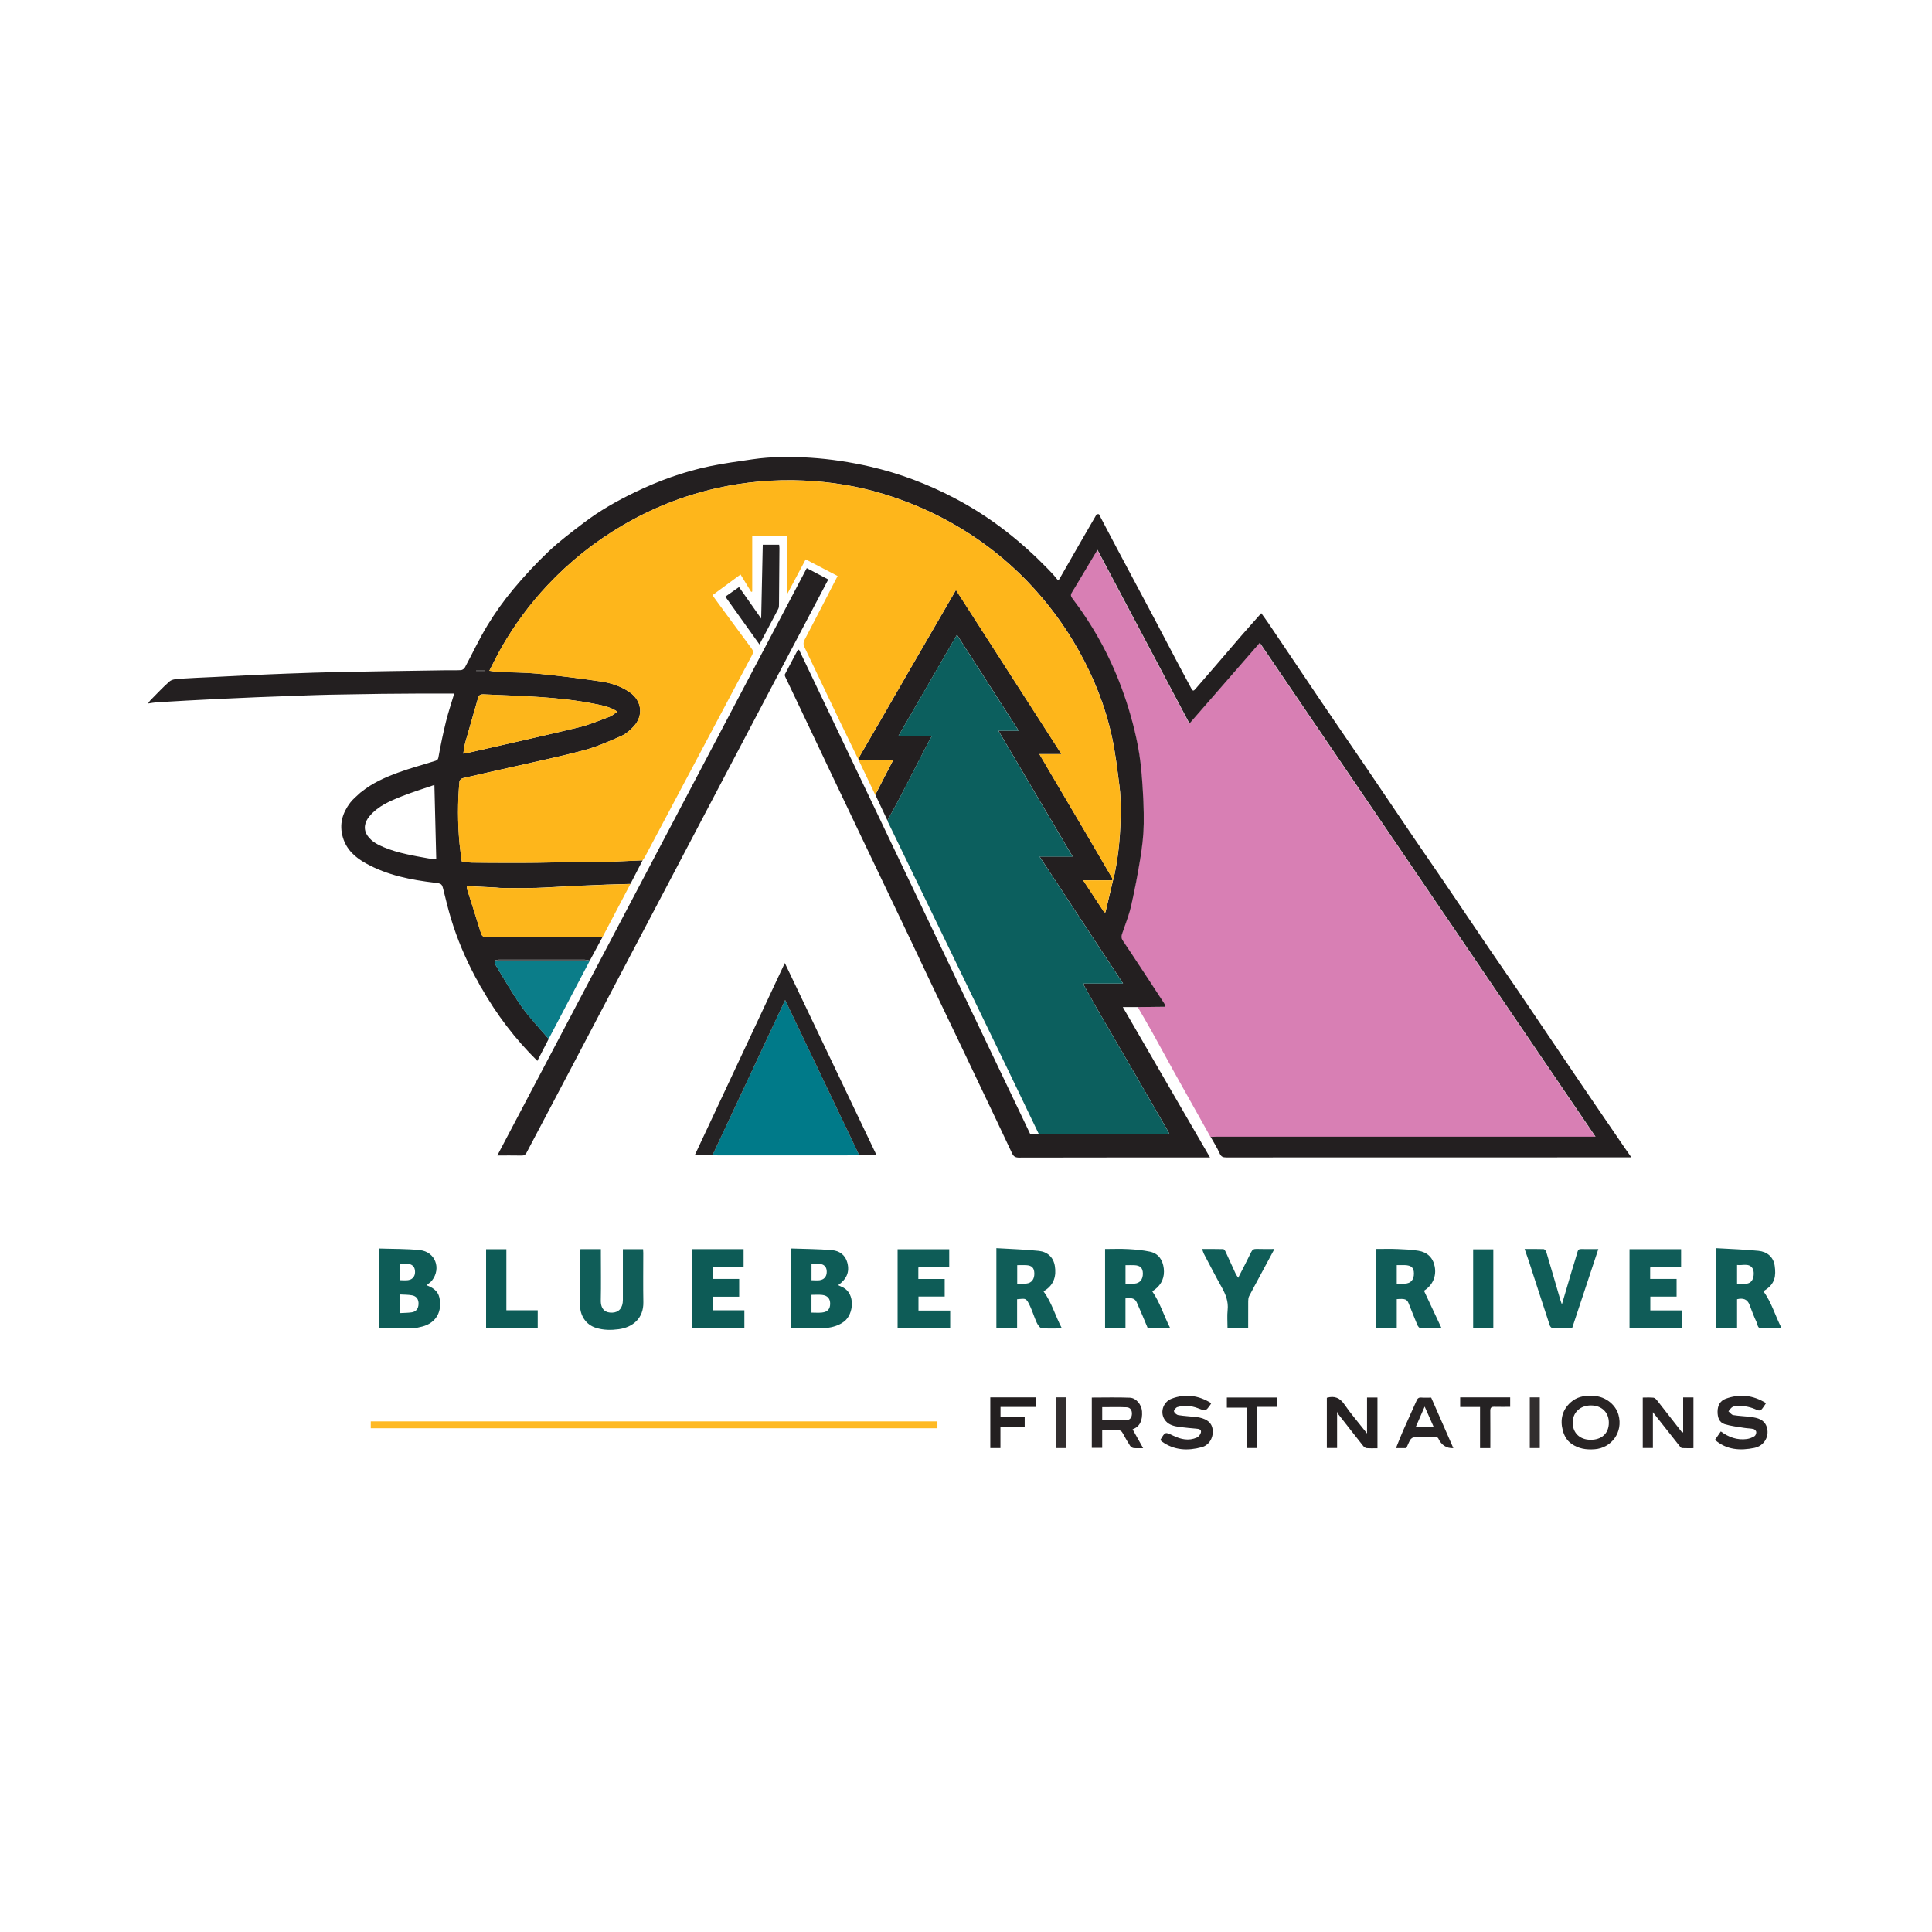 <svg xmlns="http://www.w3.org/2000/svg" id="Layer_1" data-name="Layer 1" viewBox="0 0 524 524"><defs><style>      .cls-1 {        fill: #feb61b;      }      .cls-1, .cls-2, .cls-3, .cls-4, .cls-5, .cls-6, .cls-7, .cls-8, .cls-9, .cls-10, .cls-11, .cls-12, .cls-13, .cls-14, .cls-15, .cls-16, .cls-17, .cls-18 {        stroke-width: 0px;      }      .cls-2 {        fill: #252122;      }      .cls-3 {        fill: #feb924;      }      .cls-4 {        fill: #292526;      }      .cls-5 {        fill: #105c58;      }      .cls-6 {        fill: #242020;      }      .cls-7 {        fill: #0d5b56;      }      .cls-8 {        fill: #105d58;      }      .cls-9 {        fill: #0b7d89;      }      .cls-10 {        fill: #007a89;      }      .cls-11 {        fill: #282425;      }      .cls-12 {        fill: #0c5f5e;      }      .cls-13 {        fill: #322e2f;      }      .cls-14 {        fill: #252223;      }      .cls-15 {        fill: #fdb61b;      }      .cls-16 {        fill: #d87fb4;      }      .cls-17 {        fill: #0e5c57;      }      .cls-18 {        fill: #231f20;      }    </style></defs><path class="cls-16" d="M328.31,308.37c-3.28-5.86-6.57-11.71-9.84-17.57-2.02-3.62-3.98-7.28-6-10.9-1.27-2.27-2.59-4.51-3.89-6.76,2.44-.03,4.89-.05,7.33-.08,0-.14,0-.29,0-.43-.08-.17-.15-.35-.25-.5-3.72-5.66-7.41-11.34-11.19-16.97-.58-.86-.33-1.49-.06-2.28.8-2.35,1.74-4.68,2.29-7.09.99-4.36,1.83-8.75,2.54-13.16.49-3.03.84-6.12.89-9.19.06-3.97-.15-7.96-.44-11.92-.23-3.13-.57-6.27-1.17-9.34-1.05-5.37-2.55-10.62-4.47-15.78-3.24-8.72-7.7-16.75-13.32-24.14-.4-.53-.43-.98-.09-1.52.6-.95,1.17-1.92,1.74-2.88,1.7-2.85,3.41-5.7,5.21-8.72,8.37,15.8,16.65,31.44,24.96,47.12,6.39-7.33,12.68-14.57,19.07-21.9,30.37,44.67,60.66,89.24,91.05,133.96-.72,0-1.17,0-1.63,0-33.68,0-67.36,0-101.05,0-.57,0-1.14.04-1.71.06Z"></path><path class="cls-18" d="M315.92,273.06c-2.44.03-4.89.05-7.33.08-1.33,0-2.65,0-4.06,0,7.87,13.58,15.72,27.12,23.65,40.79-.57,0-.94,0-1.32,0-16.82,0-33.64-.01-50.46.03-.96,0-1.48-.26-1.89-1.13-2.65-5.65-5.34-11.29-8.03-16.93-2.22-4.67-4.44-9.34-6.67-14.01-2.34-4.9-4.7-9.79-7.04-14.7-2.18-4.57-4.33-9.15-6.5-13.72-2.33-4.9-4.68-9.8-7.02-14.71-2.13-4.47-4.27-8.93-6.4-13.4-2.37-4.97-4.74-9.94-7.1-14.91-2.19-4.6-4.37-9.21-6.55-13.81-2.08-4.37-4.16-8.73-6.23-13.1-.09-.2-.17-.5-.08-.67,1.1-2.12,2.22-4.23,3.35-6.34.06-.12.23-.18.46-.35,20.92,43.83,41.81,87.6,62.73,131.42.76,0,1.56,0,2.35,0,.11.01.23.03.34.03,11.37,0,22.73,0,34.1,0,.28,0,.55-.08.92-.14-.16-.33-.25-.54-.36-.73-2.93-5.07-5.86-10.14-8.79-15.2-3.49-6.02-7.01-12.02-10.49-18.05-1.22-2.1-2.37-4.24-3.55-6.35,0-.14,0-.29,0-.43h10.65c-7.61-11.57-15.06-22.88-22.64-34.42h8.96c-6.75-11.45-13.37-22.69-20.11-34.12h5.49c-5.63-8.76-11.12-17.29-16.75-26.04-5.36,9.27-10.57,18.27-15.92,27.53h9.09c-.33.58-.59,1-.81,1.43-2.74,5.3-5.46,10.61-8.21,15.91-.96,1.86-2.01,3.67-3.01,5.5-1.09-2.32-2.19-4.65-3.28-6.97,1.62-3.14,3.24-6.29,4.91-9.52h-9.46s.01.02.01.02c.06-.25.06-.53.18-.74,1.85-3.21,3.73-6.41,5.58-9.61,2.65-4.58,5.29-9.17,7.94-13.76,2.96-5.11,5.93-10.22,8.89-15.34,1.25-2.15,2.49-4.3,3.82-6.59,9.55,14.86,19.02,29.58,28.62,44.51h-5.99c.77,1.31,1.45,2.48,2.13,3.64,3.41,5.78,6.82,11.56,10.22,17.34,2.46,4.18,4.9,8.37,7.34,12.56.11.19.08.46.11.69h-7.92c1.98,3.01,3.84,5.85,5.71,8.68.11,0,.22,0,.33,0,.68-2.89,1.36-5.78,2.05-8.67.15-.58.32-1.16.44-1.75,1.19-5.71,1.63-11.49,1.64-17.31,0-2.19-.05-4.4-.34-6.57-.59-4.52-1.1-9.07-2.08-13.52-1.79-8.12-4.84-15.78-8.91-23.07-3.81-6.83-8.41-13.05-13.81-18.68-6.62-6.9-14.17-12.57-22.62-17.07-5.31-2.83-10.85-5.08-16.59-6.83-7.02-2.14-14.23-3.3-21.56-3.63-8.04-.36-16,.32-23.84,2.11-8.94,2.03-17.38,5.38-25.31,10.02-7.57,4.43-14.36,9.83-20.35,16.2-4.79,5.09-8.94,10.7-12.43,16.77-1.21,2.09-2.24,4.28-3.39,6.48.95.12,1.72.28,2.51.32,3.5.16,7.02.12,10.49.46,5.75.57,11.5,1.27,17.22,2.12,2.78.41,5.49,1.3,7.86,2.94,3.26,2.25,3.79,6.29,1.11,9.21-.96,1.05-2.12,2.07-3.4,2.64-3.29,1.45-6.61,2.92-10.06,3.85-6.27,1.69-12.63,2.99-18.96,4.44-4.66,1.06-9.33,2.07-13.98,3.16-.36.08-.86.55-.89.87-.52,5.63-.51,11.27.02,16.9.15,1.62.4,3.22.6,4.8,1.02.13,1.88.31,2.74.33,3.26.05,6.51.05,9.77.06,2.61,0,5.22.01,7.83-.03,5.44-.08,10.88-.19,16.32-.28,1.18-.02,2.36.06,3.54.02,2.95-.11,5.9-.26,8.84-.39-1.1,2.13-2.2,4.26-3.3,6.4-2.16.06-4.33.11-6.49.19-3,.11-6,.23-9,.37-3.42.16-6.83.42-10.25.52-3.16.09-6.33.02-9.49.01-.41,0-.82-.09-1.24-.11-2.61-.14-5.23-.26-7.9-.4.04.39.01.66.09.9,1.24,3.94,2.52,7.88,3.73,11.83.27.9.73,1.12,1.63,1.11,9.99-.05,19.97-.06,29.96-.07.45,0,.89.09,1.34.14-1.13,2.09-2.25,4.19-3.38,6.28-.14-.02-.28-.04-.42-.05-.36-.06-.73-.17-1.09-.17-7.73-.01-15.45-.01-23.18,0-.36,0-.73.11-1.09.17.02.36-.08.8.09,1.07,2.35,3.85,4.56,7.8,7.16,11.46,2.21,3.1,4.88,5.87,7.35,8.79-1.01,1.95-2.01,3.9-3.07,5.96-6.02-5.93-11.07-12.57-15.22-19.9-.06-.08-.12-.16-.18-.24-.32-.61-.64-1.21-.96-1.82l-.18-.24c-.03-.07-.05-.14-.05-.21-.06-.08-.12-.16-.18-.25-2.72-5.08-4.97-10.36-6.64-15.87-.79-2.62-1.43-5.29-2.09-7.95-.38-1.53-.5-1.62-2.32-1.84-6.49-.77-12.86-2.02-18.66-5.24-2.9-1.61-5.29-3.71-6.28-7.1-1.02-3.51-.11-6.58,2-9.36.78-1.03,1.84-1.84,2.78-2.75.09-.06.18-.12.27-.19,2.98-2.42,6.45-3.95,10-5.25,3.21-1.18,6.53-2.05,9.79-3.09.48-.15.95-.22,1.09-1.02.58-3.25,1.26-6.48,2.04-9.69.62-2.51,1.46-4.97,2.24-7.61-3.43,0-6.81,0-10.19,0-3.16.01-6.33.03-9.49.07-4.64.06-9.27.14-13.9.23-2.5.05-5,.14-7.5.23-4.16.15-8.32.29-12.48.46-3.43.14-6.87.29-10.3.46-2.98.14-5.95.3-8.93.46-2.63.14-5.27.29-7.9.46-.69.05-1.38.18-2.34.32.3-.43.41-.65.58-.82,1.72-1.73,3.38-3.53,5.21-5.14.59-.52,1.62-.68,2.47-.74,3.28-.22,6.57-.34,9.86-.5,2.99-.15,5.97-.31,8.96-.45,3.48-.16,6.96-.33,10.44-.45,4.85-.17,9.71-.36,14.56-.45,9.52-.18,19.03-.31,28.55-.46,1.41-.02,2.83.04,4.24-.04.37-.02.87-.38,1.06-.72,2.05-3.8,3.87-7.74,6.11-11.42,2.08-3.41,4.43-6.71,6.99-9.78,3-3.6,6.21-7.06,9.61-10.28,2.97-2.81,6.28-5.28,9.54-7.77,4.27-3.26,8.94-5.89,13.76-8.23,6.55-3.17,13.37-5.64,20.51-7.12,3.78-.78,7.62-1.29,11.44-1.85,5.24-.77,10.52-.77,15.78-.43,5.42.35,10.79,1.17,16.11,2.39,8.04,1.85,15.67,4.73,22.96,8.56,5,2.62,9.72,5.68,14.17,9.16,3.93,3.07,7.61,6.41,11.08,9.98.84.86,1.68,1.74,2.42,2.69.37.48.5.58.82,0,1.73-3.05,3.48-6.09,5.23-9.13,1.6-2.79,3.22-5.57,4.83-8.35.2,0,.4,0,.6,0,1.62,3.08,3.23,6.16,4.86,9.23,3.42,6.44,6.86,12.86,10.28,19.3,2.01,3.79,3.98,7.59,5.99,11.39,1.31,2.49,2.66,4.95,3.97,7.44.34.64.61.6,1.04.09,1.86-2.17,3.74-4.32,5.61-6.48,2.28-2.65,4.54-5.31,6.83-7.95,1.75-2.02,3.54-4,5.45-6.16.67.93,1.32,1.8,1.93,2.7,4.85,7.19,9.68,14.39,14.54,21.57,4.01,5.92,8.08,11.82,12.1,17.73,4.23,6.22,8.42,12.47,12.65,18.69,2.71,3.99,5.47,7.95,8.18,11.94,4.08,6.01,8.12,12.04,12.21,18.05,2.69,3.96,5.44,7.88,8.12,11.84,5.54,8.17,11.05,16.36,16.59,24.53,4.01,5.92,8.05,11.81,12.08,17.71.6.89,1.23,1.76,1.97,2.83-.62,0-1.02,0-1.41,0-36.16,0-72.32,0-108.48.02-.91,0-1.38-.22-1.77-1.11-.69-1.54-1.61-2.98-2.44-4.46.57-.02,1.14-.06,1.71-.06,33.68,0,67.36,0,101.05,0,.45,0,.91,0,1.63,0-30.39-44.72-60.69-89.29-91.05-133.96-6.39,7.33-12.68,14.57-19.07,21.9-8.31-15.68-16.59-31.32-24.96-47.12-1.8,3.02-3.51,5.87-5.21,8.72-.58.96-1.14,1.93-1.74,2.88-.35.55-.32.99.09,1.52,5.62,7.39,10.08,15.42,13.32,24.14,1.92,5.15,3.42,10.4,4.47,15.78.6,3.08.94,6.22,1.17,9.34.29,3.97.5,7.95.44,11.92-.04,3.07-.4,6.15-.89,9.19-.71,4.41-1.55,8.81-2.54,13.16-.55,2.41-1.48,4.74-2.29,7.09-.27.79-.53,1.42.06,2.28,3.78,5.62,7.47,11.3,11.19,16.97.1.16.17.34.25.5,0,.14,0,.29,0,.43ZM167.43,193c-1.97-1.31-3.96-1.66-5.91-2.05-10.05-2.04-20.26-2.15-30.45-2.63-.7-.03-1.18.18-1.4.96-1.14,4.02-2.33,8.02-3.46,12.04-.28.99-.37,2.02-.56,3.08.54-.09.88-.12,1.22-.2,10.04-2.29,20.09-4.52,30.1-6.93,2.86-.69,5.62-1.86,8.39-2.89.7-.26,1.28-.84,2.07-1.38ZM117.82,212.89c-2.84.98-5.84,1.9-8.76,3.05-3.26,1.29-6.52,2.65-8.87,5.47-1.29,1.54-1.78,3.53-.41,5.39,1.13,1.53,2.72,2.32,4.34,3,3.86,1.61,7.98,2.28,12.08,3.02.78.14,1.58.13,2.12.17-.17-6.74-.33-13.35-.5-20.09ZM131.6,181.97s0-.08,0-.11h-2.46s0,.08,0,.11h2.45Z"></path><path class="cls-1" d="M301.69,238.77c-.03-.23,0-.5-.11-.69-2.44-4.19-4.88-8.38-7.34-12.56-3.4-5.78-6.81-11.56-10.22-17.34-.68-1.16-1.36-2.33-2.13-3.64h5.99c-9.6-14.93-19.06-29.65-28.62-44.51-1.33,2.3-2.57,4.45-3.82,6.59-2.96,5.11-5.93,10.22-8.89,15.34-2.65,4.58-5.29,9.17-7.94,13.76-1.86,3.21-3.73,6.4-5.58,9.61-.12.21-.12.49-.18.74-1.61-3.31-3.24-6.62-4.83-9.94-3.27-6.84-6.51-13.69-9.79-20.52-.36-.75-.4-1.32,0-2.1,2.99-5.7,5.92-11.42,8.95-17.29-2.88-1.5-5.73-2.98-8.66-4.51-1.67,3.14-3.29,6.19-5.08,9.54v-15.95h-9.42v15.12c-.09.04-.18.08-.28.12-.94-1.54-1.89-3.09-2.89-4.73-2.56,1.88-5.03,3.71-7.61,5.61.32.45.59.85.87,1.24,3.25,4.43,6.49,8.86,9.76,13.26.45.61.48,1.04.13,1.71-9.73,18.29-19.43,36.6-29.15,54.9-.16.29-.39.55-.58.82-2.95.13-5.89.28-8.84.39-1.18.04-2.36-.03-3.54-.02-5.44.09-10.88.2-16.32.28-2.61.04-5.22.03-7.83.03-3.26,0-6.51,0-9.77-.06-.86-.01-1.72-.2-2.74-.33-.2-1.58-.45-3.19-.6-4.8-.53-5.63-.54-11.27-.02-16.9.03-.32.53-.79.89-.87,4.65-1.08,9.32-2.1,13.98-3.16,6.33-1.44,12.7-2.75,18.96-4.44,3.45-.93,6.78-2.41,10.06-3.85,1.28-.56,2.44-1.59,3.4-2.64,2.68-2.93,2.14-6.96-1.11-9.21-2.37-1.64-5.08-2.53-7.86-2.94-5.72-.85-11.47-1.55-17.22-2.12-3.48-.34-7-.3-10.49-.46-.78-.04-1.56-.2-2.51-.32,1.14-2.2,2.18-4.39,3.39-6.48,3.49-6.07,7.64-11.68,12.43-16.77,6-6.37,12.79-11.77,20.35-16.2,7.93-4.64,16.37-7.98,25.31-10.02,7.84-1.78,15.81-2.47,23.84-2.11,7.33.33,14.53,1.48,21.56,3.63,5.74,1.75,11.28,4,16.59,6.83,8.45,4.51,16,10.18,22.62,17.07,5.4,5.63,10,11.85,13.81,18.68,4.06,7.28,7.11,14.95,8.91,23.07.98,4.44,1.49,9,2.08,13.52.28,2.17.34,4.38.34,6.57-.02,5.82-.45,11.6-1.64,17.31-.12.59-.3,1.17-.44,1.75-.05,0-.11,0-.16-.01Z"></path><path class="cls-12" d="M293.94,267.18c1.18,2.12,2.34,4.25,3.55,6.35,3.48,6.02,7,12.03,10.49,18.05,2.94,5.06,5.86,10.13,8.79,15.2.11.19.19.4.36.73-.37.06-.64.14-.92.14-11.37,0-22.73,0-34.1,0-.11,0-.23-.02-.34-.03-2.82-5.86-5.62-11.73-8.45-17.59-10.86-22.43-21.72-44.85-32.58-67.28-.03-.07-.05-.14-.07-.21,1.01-1.83,2.05-3.65,3.01-5.5,2.75-5.29,5.47-10.61,8.21-15.91.22-.43.48-.85.81-1.43h-9.09c5.35-9.25,10.56-18.25,15.92-27.53,5.63,8.75,11.11,17.28,16.75,26.04h-5.49c6.74,11.44,13.36,22.68,20.11,34.12h-8.96c7.59,11.53,15.03,22.85,22.64,34.42-3.75,0-7.2,0-10.65,0,0,.14,0,.29,0,.43Z"></path><path class="cls-2" d="M218.82,154.09c2,1.05,3.88,2.04,5.83,3.07-1.69,3.21-3.36,6.37-5.02,9.52-4.66,8.84-9.31,17.68-13.97,26.52-3.81,7.25-7.63,14.49-11.44,21.74-4.64,8.82-9.27,17.64-13.91,26.46-4.67,8.88-9.35,17.75-14.02,26.63-3.78,7.19-7.55,14.38-11.34,21.57-4.04,7.68-8.1,15.35-12.14,23.03-.31.58-.66.79-1.31.78-2.13-.04-4.25-.02-6.62-.02,28.02-53.18,55.95-106.2,83.93-159.3Z"></path><path class="cls-10" d="M233.04,313.32c-1.1.01-2.21.04-3.31.04-11.71,0-23.41,0-35.12,0-.46,0-.91-.03-1.37-.05,6.53-13.94,13.05-27.87,19.71-42.1,6.79,14.23,13.44,28.17,20.09,42.1Z"></path><path class="cls-15" d="M163.36,254.25c-.45-.05-.89-.14-1.34-.14-9.99,0-19.97.01-29.96.07-.9,0-1.36-.21-1.63-1.11-1.21-3.95-2.49-7.89-3.73-11.83-.08-.24-.05-.51-.09-.9,2.68.13,5.29.26,7.9.4.41.02.83.11,1.24.11,3.16,0,6.33.08,9.49-.01,3.42-.1,6.83-.36,10.25-.52,3-.14,6-.26,9-.37,2.16-.08,4.33-.13,6.49-.19-2.24,4.27-4.49,8.53-6.73,12.8-.3.57-.6,1.14-.9,1.71Z"></path><path class="cls-14" d="M233.04,313.32c-6.65-13.93-13.3-27.87-20.09-42.1-6.66,14.22-13.18,28.16-19.71,42.1-1.58,0-3.17,0-4.81,0,8.12-17.33,16.21-34.6,24.43-52.13,8.37,17.53,16.6,34.78,24.88,52.13h-4.7Z"></path><path class="cls-3" d="M100.56,387.38v-1.86h153.69v1.86H100.56Z"></path><path class="cls-9" d="M159.56,260.47c.14.02.28.04.42.05-3.73,7.09-7.46,14.18-11.18,21.27-2.47-2.92-5.15-5.69-7.35-8.79-2.61-3.67-4.82-7.62-7.16-11.46-.17-.27-.07-.71-.09-1.07,8.46,0,16.91,0,25.37,0Z"></path><path class="cls-17" d="M102.88,338.63c3.7.13,7.36.05,10.98.43,4.18.44,5.89,4.93,3.3,8.25-.38.49-.96.83-1.48,1.27,1.61.61,3.09,1.51,3.49,3.34.8,3.63-.75,6.86-4.64,7.87-.84.22-1.71.42-2.56.44-3,.05-6.01.02-9.08.02v-21.63ZM108.45,356.14c1.14-.07,2.2-.05,3.24-.21,1.19-.18,1.79-1.01,1.83-2.27.04-1.22-.53-2.1-1.74-2.33-1.06-.2-2.17-.17-3.33-.24v5.04ZM108.45,347.22c1.48-.02,3.11.4,3.91-1.19.32-.64.27-1.85-.14-2.41-.94-1.28-2.46-.71-3.77-.82v4.42Z"></path><path class="cls-17" d="M214.53,360.29v-21.67c3.76.14,7.49.13,11.18.46,1.95.17,3.57,1.31,4.11,3.4.65,2.52-.17,4.44-2.51,6.09.47.22.91.4,1.33.61,3.38,1.7,2.94,7.24.3,9.25-1.41,1.07-3,1.51-4.68,1.75-.64.09-1.29.09-1.94.09-2.58,0-5.16,0-7.78,0ZM220.09,356.01c.99,0,1.93.08,2.86-.02,1.51-.16,2.19-.94,2.21-2.37.02-1.38-.71-2.25-2.19-2.41-.95-.1-1.93-.02-2.88-.02v4.82ZM220.1,342.81v4.42c1.45-.01,3.04.39,3.87-1.1.35-.63.35-1.83-.03-2.42-.89-1.37-2.45-.78-3.83-.89Z"></path><path class="cls-8" d="M465.53,338.54c3.86.23,7.65.34,11.41.72,2.35.23,4.07,1.67,4.4,4.07.36,2.62.17,4.87-2.74,6.67-.13.08-.24.18-.32.24,2.25,3.03,3.19,6.68,4.96,10.05-1.96,0-3.75.02-5.54,0-1.07-.02-.99-1.08-1.28-1.69-.73-1.52-1.31-3.12-1.91-4.7-.6-1.57-1.77-1.9-3.38-1.52v7.83h-5.62v-21.67ZM471.13,348.15c1.51-.1,3.27.57,4.16-1.06.44-.82.51-2.3.05-3.06-.94-1.54-2.71-.74-4.21-.94v5.05Z"></path><path class="cls-8" d="M283.02,350.23c2.26,3.06,3.19,6.68,4.99,10.06-1.97,0-3.75.11-5.5-.07-.5-.05-1.05-.91-1.34-1.52-.66-1.42-1.09-2.93-1.75-4.35-1.12-2.44-1.22-2.16-3.56-1.97v7.82h-5.62v-21.67c3.89.24,7.71.34,11.5.74,2.34.25,3.98,1.72,4.36,4.12.42,2.64-.22,4.99-2.62,6.56-.15.1-.32.18-.48.27ZM275.88,348.14c.91,0,1.71.07,2.5-.01,1.44-.15,2.21-1.21,2.15-2.84-.05-1.43-.69-2.07-2.23-2.15-.78-.04-1.57,0-2.41,0v5.01Z"></path><path class="cls-5" d="M378.82,360.25h-5.6v-21.5c1.93,0,3.86-.06,5.79.02,1.89.07,3.79.17,5.65.46,2.43.38,4,1.85,4.47,4.31.5,2.61-.58,5.03-2.79,6.46-.13.08-.24.19-.12.09,1.58,3.37,3.13,6.68,4.78,10.2-2.06,0-3.9.04-5.73-.04-.3-.01-.7-.52-.85-.88-.83-1.96-1.59-3.95-2.39-5.92-.44-1.08-1-1.27-3.2-1.09v7.89ZM378.83,348.16c.75,0,1.47.02,2.18,0,1.62-.07,2.49-1.05,2.48-2.76-.01-1.57-.71-2.21-2.47-2.27-.71-.02-1.42,0-2.19,0v5.04Z"></path><path class="cls-17" d="M305.25,360.24h-5.53v-21.48c2.1,0,4.23-.09,6.34.03,1.95.11,3.92.29,5.82.69,2.35.5,3.49,2.27,3.76,4.55.27,2.31-.52,4.26-2.4,5.71-.3.23-.63.4-.74.47,2.14,3.08,3.17,6.67,4.9,10.05h-6.09c-.99-2.35-1.95-4.72-3.01-7.05-.57-1.27-1.77-1.19-3.05-1.06v8.1ZM305.26,348.16c.87,0,1.67.05,2.46-.01,1.46-.12,2.28-1.17,2.25-2.77-.02-1.47-.71-2.16-2.3-2.23-.79-.04-1.58,0-2.41,0v5.03Z"></path><path class="cls-8" d="M157.45,338.8h5.52c0,.44,0,.85,0,1.26,0,4.19.07,8.39-.02,12.58-.06,2.64,1.39,3.44,3.1,3.38,1.82-.06,2.89-1.3,2.89-3.45,0-4.19,0-8.39,0-12.58,0-.37,0-.75,0-1.18h5.48c.02.34.05.67.05,1,0,4.46-.06,8.92.02,13.38.08,4.46-2.96,6.82-6.68,7.32-2.06.28-4.07.27-6.11-.35-2.86-.86-4.31-3.4-4.37-5.92-.12-4.87.01-9.75.04-14.63,0-.26.04-.52.07-.82Z"></path><path class="cls-5" d="M447.56,343.82v3.05h7.17v4.8h-7.13v3.74h8.56v4.83h-14.2v-21.43h13.99v4.81h-8.17c-.07.06-.14.12-.21.19Z"></path><path class="cls-17" d="M249.07,343.81v3.08h7.15v4.76h-7.11v3.8h8.6v4.79h-14.26v-21.41h14v4.81h-8.14c-.08.06-.16.12-.25.18Z"></path><path class="cls-7" d="M187.76,338.8h13.92v4.76h-8.35v3.32h7.15v4.81h-7.15v3.69h8.56v4.82h-14.13v-21.41Z"></path><path class="cls-8" d="M433.5,338.78c-2.4,7.23-4.76,14.36-7.13,21.51-1.77,0-3.48.04-5.19-.03-.3-.01-.73-.42-.83-.73-1.92-5.81-3.8-11.63-5.69-17.45-.35-1.07-.73-2.12-1.15-3.32,1.89,0,3.53-.03,5.16.03.25.01.62.44.71.75,1.32,4.42,2.6,8.85,3.89,13.27.08.28.2.55.35.97.93-3.16,1.8-6.14,2.69-9.13.51-1.71,1.08-3.41,1.55-5.13.17-.6.44-.76,1.03-.75,1.48.04,2.97.01,4.6.01Z"></path><path class="cls-8" d="M338.55,360.24h-5.62c0-1.68-.14-3.33.03-4.94.25-2.3-.53-4.24-1.61-6.17-1.67-2.99-3.24-6.03-4.83-9.06-.19-.36-.28-.76-.48-1.31,1.96,0,3.84-.02,5.73.03.21,0,.48.39.61.66.94,2.01,1.84,4.03,2.77,6.04.15.32.37.6.67,1.08,1.24-2.43,2.41-4.66,3.5-6.92.33-.68.72-.94,1.48-.91,1.56.06,3.12.02,4.85.02-1.31,2.45-2.57,4.79-3.84,7.14-1.01,1.89-2.05,3.77-3.03,5.67-.19.38-.23.87-.24,1.31-.02,2.43-.01,4.86-.01,7.36Z"></path><path class="cls-14" d="M206.88,147.74h4.44c.03.33.08.62.08.91-.03,5.07-.07,10.14-.12,15.21,0,.41,0,.87-.17,1.22-1.66,3.2-3.37,6.38-5.13,9.7-3.11-4.36-6.14-8.61-9.25-12.96,1.26-.88,2.45-1.72,3.71-2.6,1.98,2.81,3.9,5.55,6.01,8.55.15-6.84.29-13.39.43-20.02Z"></path><path class="cls-7" d="M131.84,360.2v-21.38h5.5v16.56h8.5v4.82h-14Z"></path><path class="cls-17" d="M405.02,338.85v21.41h-5.47v-21.41h5.47Z"></path><path class="cls-11" d="M314.78,390.6c0-.09-.01-.13,0-.16,1.25-2.12,1.24-2.1,3.42-1.05,2.07,1,4.21,1.49,6.41.51.49-.22.99-.85,1.1-1.38.19-.85-.57-.97-1.25-1.03-1.48-.14-2.96-.25-4.43-.45-1.41-.19-2.83-.46-3.83-1.59-1.81-2.04-.85-5.2,1.61-6.11,3.71-1.38,7.3-.9,10.7,1.24-.1.18-.14.28-.2.37-1.33,1.88-1.3,1.8-3.42.99-1.79-.68-3.69-.85-5.56-.3-.41.12-1,.86-.92,1.15.12.44.73.96,1.19,1.03,1.6.26,3.23.33,4.85.51.56.06,1.12.18,1.65.35,1.94.64,2.82,1.79,2.84,3.62.02,1.9-1.13,3.71-3,4.21-3.79,1.03-7.48.87-10.81-1.53-.15-.11-.26-.27-.37-.38Z"></path><path class="cls-11" d="M465.13,390.54c.55-.8,1.05-1.53,1.59-2.3,2.09,1.55,4.42,2.42,7.07,2.06.71-.1,1.44-.39,2.05-.76.31-.18.52-.77.5-1.15-.02-.29-.44-.73-.75-.8-.82-.19-1.69-.17-2.52-.31-1.77-.29-3.57-.48-5.27-1-1.55-.48-1.97-1.88-1.96-3.44.01-1.64.74-2.93,2.19-3.46,3.75-1.37,7.4-1.03,10.96,1.19-.46.66-.83,1.31-1.33,1.83-.18.19-.75.2-1.04.06-1.7-.81-3.47-1.22-5.35-1.11-.48.03-1.03.04-1.42.28-.43.26-.71.76-1.06,1.16.43.35.82.94,1.3,1.02,1.6.27,3.24.3,4.85.52,1.75.24,3.48.64,4.19,2.57.91,2.5-.55,5.25-3.32,5.81-3.79.77-7.49.58-10.68-2.18Z"></path><path class="cls-4" d="M296.13,379.05c3.48,0,6.91-.1,10.32.04,1.72.07,3.16,1.91,3.29,3.67.18,2.6-.65,4.24-2.56,4.9.93,1.66,1.86,3.32,2.87,5.12-.97,0-1.8.06-2.61-.03-.33-.04-.74-.32-.93-.61-.7-1.09-1.36-2.22-1.96-3.36-.32-.6-.69-.9-1.4-.87-1.36.05-2.73.02-4.21.02v4.77h-2.82v-13.66ZM298.94,385.22c2.21,0,4.37.05,6.53-.02.96-.03,1.48-.69,1.53-1.67.05-1.04-.45-1.8-1.45-1.84-2.19-.1-4.39-.03-6.61-.03v3.57Z"></path><path class="cls-11" d="M448.3,383.2v9.53h-2.75v-13.68c.97,0,1.96-.07,2.92.04.36.04.74.45,1,.78,2.25,2.85,4.47,5.72,6.7,8.57.03.04.14.02.34.05v-9.48h2.79v13.77c-1.03,0-2.05.03-3.07-.02-.22-.01-.47-.28-.63-.49-2.4-3.02-4.79-6.06-7.18-9.09-.03-.06-.07-.11-.1-.17l-.03.19Z"></path><path class="cls-2" d="M359.86,379.11c2.15-.61,3.58.06,4.79,1.83,1.6,2.34,3.46,4.49,5.22,6.73.23.29.46.58.9,1.13v-9.76h2.83v13.76c-.97,0-1.95.05-2.92-.03-.33-.03-.71-.29-.93-.57-2.29-2.88-4.55-5.78-6.81-8.68-.06-.08-.09-.19-.29-.62v9.84h-2.78v-13.63Z"></path><path class="cls-11" d="M431.44,378.6c3.62-.2,6.69,2.2,7.51,5.09,1.37,4.86-1.99,9.05-6.42,9.38-2.34.18-4.39-.14-6.3-1.47-1.29-.9-2-2.23-2.38-3.66-.76-2.91-.13-5.54,2.15-7.59,1.54-1.38,3.43-1.85,5.44-1.75ZM431.4,390.51c3.03.01,4.94-1.76,4.95-4.6.02-2.83-1.93-4.72-4.87-4.72-2.92,0-4.95,1.93-4.93,4.7.02,2.78,1.94,4.61,4.85,4.62Z"></path><path class="cls-11" d="M389.85,389.86c-2.13-.01-4.27-.05-6.4,0-.33,0-.76.34-.95.65-.42.7-.71,1.47-1.07,2.25h-2.81c.65-1.59,1.23-3.13,1.89-4.64,1.21-2.76,2.49-5.48,3.7-8.24.26-.6.57-.88,1.26-.83.87.07,1.75.02,2.7.02,2,4.55,4,9.11,6.01,13.7q-2.83.12-4.12-2.71c-.07-.06-.14-.12-.21-.18ZM383.97,387.06h4.89c-.82-1.85-1.59-3.59-2.46-5.56-.87,1.99-1.63,3.73-2.43,5.56Z"></path><path class="cls-18" d="M271.34,392.75h-2.75v-13.75h12.28v2.6h-9.51v2.8h6.56v2.66h-6.58v5.69Z"></path><path class="cls-14" d="M338.2,381.79h-5.45v-2.75h13.59v2.54h-5.35v11.16h-2.79v-10.95Z"></path><path class="cls-14" d="M404.22,392.76h-2.8v-11.15h-5.39v-2.61h13.56v2.57c-1.44,0-2.89.03-4.33-.01-.8-.02-1.06.27-1.06,1.07.03,3.35.01,6.69.01,10.13Z"></path><path class="cls-1" d="M232.83,206.04h9.46c-1.67,3.24-3.29,6.38-4.91,9.52-1.52-3.17-3.04-6.35-4.55-9.52Z"></path><path class="cls-13" d="M289.22,392.75h-2.72v-13.76h2.72v13.76Z"></path><path class="cls-13" d="M417.62,392.75h-2.71v-13.75h2.71v13.75Z"></path><path class="cls-6" d="M298.03,139.47c-.2,0-.4,0-.6,0,.2,0,.4,0,.6,0Z"></path><path class="cls-6" d="M128.95,265.1c.06.08.12.16.18.25-.06-.08-.12-.16-.18-.25Z"></path><path class="cls-6" d="M98,214.8c-.09.06-.18.12-.27.19.09-.06.18-.12.27-.19Z"></path><path class="cls-6" d="M130.32,267.62c.06.08.12.16.18.24-.06-.08-.12-.16-.18-.24Z"></path><path class="cls-6" d="M129.18,265.56l.18.24-.18-.24Z"></path><path class="cls-6" d="M315.92,273.06c0-.14,0-.29,0-.43,0,.14,0,.29,0,.43Z"></path><path class="cls-15" d="M167.43,193c-.79.54-1.37,1.12-2.07,1.38-2.77,1.03-5.52,2.21-8.39,2.89-10.01,2.41-20.07,4.63-30.1,6.93-.33.08-.68.11-1.22.2.19-1.06.28-2.1.56-3.08,1.13-4.02,2.33-8.02,3.46-12.04.22-.77.7-.99,1.4-.96,10.18.48,20.4.59,30.45,2.63,1.95.4,3.94.74,5.91,2.05Z"></path><path class="cls-15" d="M301.69,238.77c.05,0,.11.01.16.01-.68,2.89-1.36,5.78-2.05,8.67-.11,0-.22,0-.33,0-1.86-2.83-3.73-5.67-5.71-8.68h7.92Z"></path><path class="cls-6" d="M159.56,260.47c-8.46,0-16.91,0-25.37,0,.36-.06.73-.17,1.09-.17,7.73-.01,15.45-.01,23.18,0,.36,0,.73.11,1.09.17Z"></path><path class="cls-6" d="M131.6,181.97h-2.45s0-.08,0-.11h2.46s0,.08,0,.11Z"></path><path class="cls-6" d="M293.94,267.18c0-.14,0-.29,0-.43,0,.14,0,.29,0,.43Z"></path></svg>